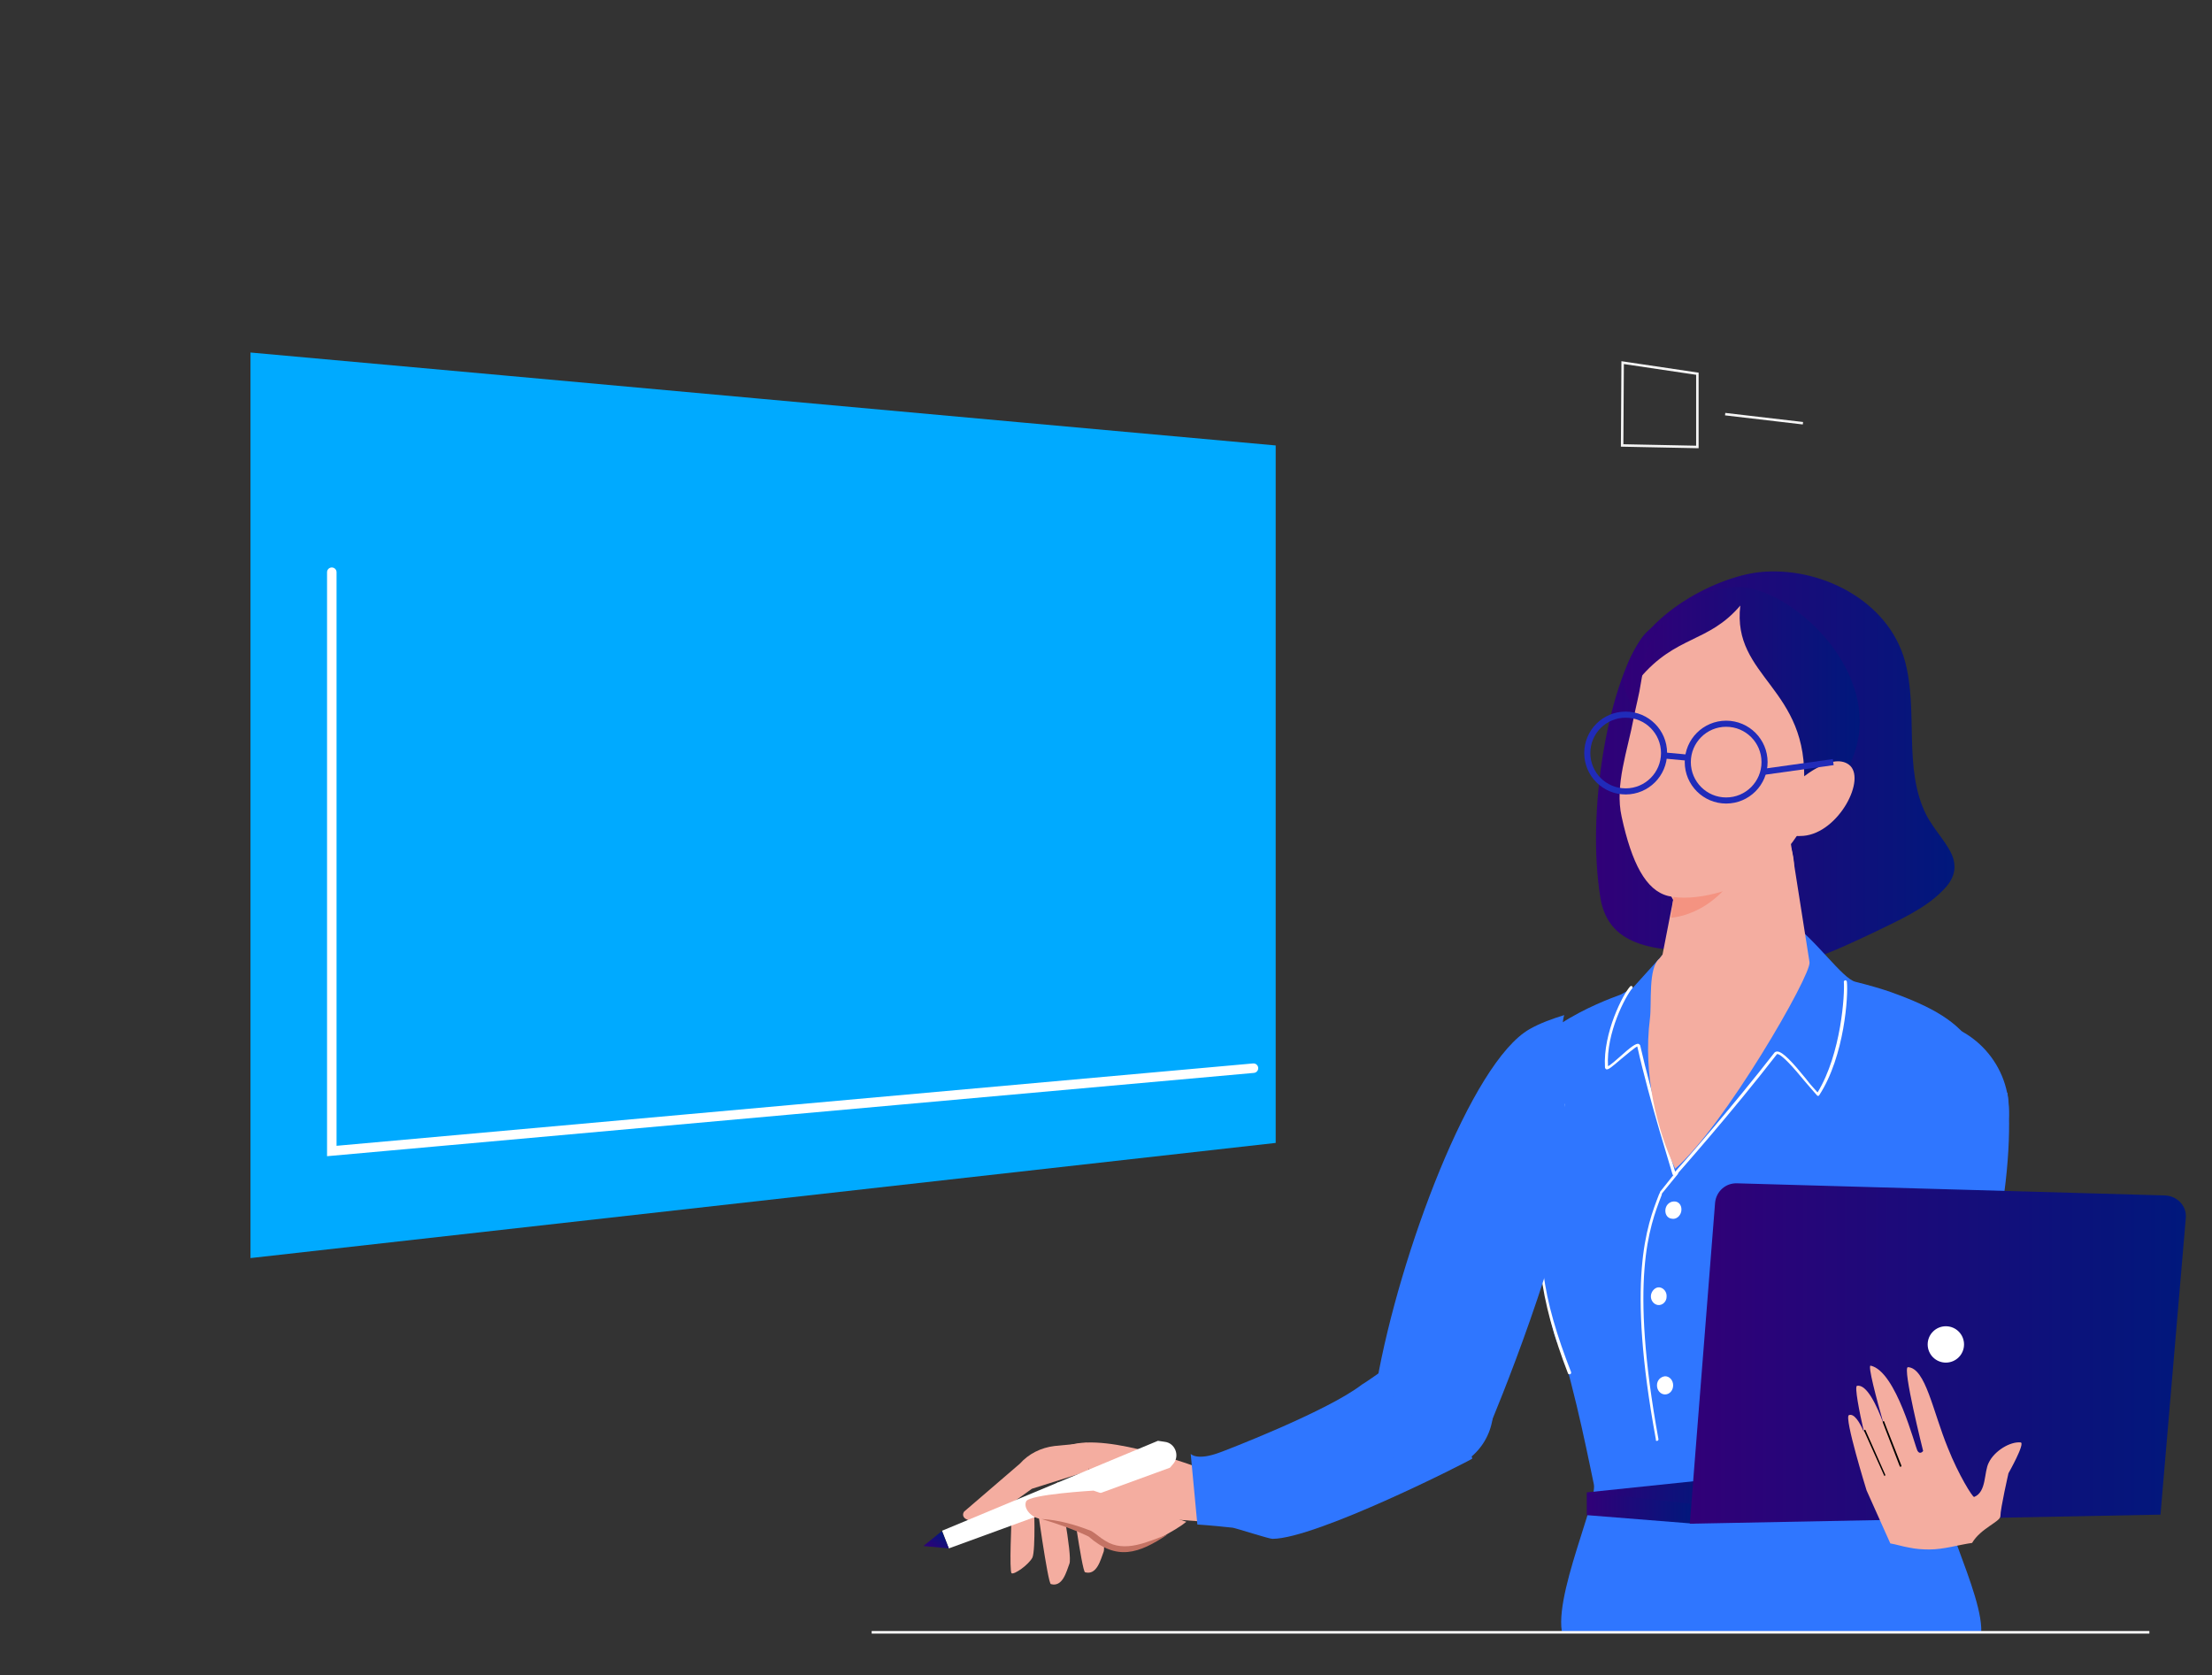 <svg id="enqDgGT2ca51" xmlns="http://www.w3.org/2000/svg" xmlns:xlink="http://www.w3.org/1999/xlink" viewBox="0 0 438 331.7" shape-rendering="geometricPrecision" text-rendering="geometricPrecision" width="438" height="331.7">
<rect x="0" y="0" width="438" height="331.7" fill="#333333" stroke="none"/>
<style><![CDATA[
#enqDgGT2ca514 {animation: enqDgGT2ca514_s_do 8000ms linear infinite normal forwards}@keyframes enqDgGT2ca514_s_do { 0% {stroke-dashoffset: 304.331} 18.75% {stroke-dashoffset: 0} 100% {stroke-dashoffset: 0}} #enqDgGT2ca515 {animation: enqDgGT2ca515_s_do 8000ms linear infinite normal forwards}@keyframes enqDgGT2ca515_s_do { 0% {stroke-dashoffset: 274.357} 18.75% {stroke-dashoffset: 0} 100% {stroke-dashoffset: 0}} #enqDgGT2ca517_ts {animation: enqDgGT2ca517_ts__ts 8000ms linear infinite normal forwards}@keyframes enqDgGT2ca517_ts__ts { 0% {transform: translate(243.35px,75.2px) scale(0,0)} 12.5% {transform: translate(243.35px,75.2px) scale(0,0);animation-timing-function: cubic-bezier(0.42,0,0.58,1)} 18.75% {transform: translate(243.35px,75.2px) scale(1.1,1.1);animation-timing-function: cubic-bezier(0,0,0.58,1)} 25% {transform: translate(243.35px,75.2px) scale(1,1)} 100% {transform: translate(243.35px,75.2px) scale(1,1)}} #enqDgGT2ca521_ts {animation: enqDgGT2ca521_ts__ts 8000ms linear infinite normal forwards}@keyframes enqDgGT2ca521_ts__ts { 0% {transform: translate(207.65px,99.7px) scale(1,0.8)} 12.5% {transform: translate(207.65px,99.7px) scale(1,0.8)} 18.75% {transform: translate(207.65px,99.7px) scale(1,1)} 25% {transform: translate(207.65px,99.7px) scale(1,0.8)} 31.25% {transform: translate(207.65px,99.7px) scale(1,1)} 37.5% {transform: translate(207.65px,99.7px) scale(1,0.8)} 43.75% {transform: translate(207.65px,99.7px) scale(1,1)} 50% {transform: translate(207.65px,99.7px) scale(1,0.8)} 56.25% {transform: translate(207.65px,99.7px) scale(1,1)} 62.5% {transform: translate(207.65px,99.7px) scale(1,0.8)} 68.75% {transform: translate(207.65px,99.7px) scale(1,1)} 75% {transform: translate(207.65px,99.7px) scale(1,0.8)} 81.25% {transform: translate(207.65px,99.7px) scale(1,1)} 87.5% {transform: translate(207.65px,99.7px) scale(1,0.8)} 93.75% {transform: translate(207.65px,99.7px) scale(1,1)} 100% {transform: translate(207.65px,99.7px) scale(1,0.8)}} #enqDgGT2ca522_ts {animation: enqDgGT2ca522_ts__ts 8000ms linear infinite normal forwards}@keyframes enqDgGT2ca522_ts__ts { 0% {transform: translate(220.214px,100.9px) scale(1,1)} 12.5% {transform: translate(220.214px,100.9px) scale(1,1)} 18.75% {transform: translate(220.214px,100.9px) scale(1,0.8)} 25% {transform: translate(220.214px,100.9px) scale(1,1)} 31.25% {transform: translate(220.214px,100.9px) scale(1,0.8)} 37.5% {transform: translate(220.214px,100.9px) scale(1,1)} 43.75% {transform: translate(220.214px,100.9px) scale(1,0.8)} 50% {transform: translate(220.214px,100.9px) scale(1,1)} 56.25% {transform: translate(220.214px,100.9px) scale(1,0.8)} 62.5% {transform: translate(220.214px,100.9px) scale(1,1)} 68.75% {transform: translate(220.214px,100.9px) scale(1,0.8)} 75% {transform: translate(220.214px,100.9px) scale(1,1)} 81.25% {transform: translate(220.214px,100.9px) scale(1,0.8)} 87.5% {transform: translate(220.214px,100.9px) scale(1,1)} 93.75% {transform: translate(220.214px,100.9px) scale(1,0.8)} 100% {transform: translate(220.214px,100.9px) scale(1,1)}} #enqDgGT2ca524_ts {animation: enqDgGT2ca524_ts__ts 8000ms linear infinite normal forwards}@keyframes enqDgGT2ca524_ts__ts { 0% {transform: translate(239.65px,102.3px) scale(1,0.8)} 12.5% {transform: translate(239.65px,102.3px) scale(1,0.8)} 18.75% {transform: translate(239.65px,102.3px) scale(1,1)} 25% {transform: translate(239.65px,102.3px) scale(1,0.8)} 31.25% {transform: translate(239.65px,102.3px) scale(1,1)} 37.5% {transform: translate(239.65px,102.3px) scale(1,0.8)} 43.75% {transform: translate(239.65px,102.3px) scale(1,1)} 50% {transform: translate(239.65px,102.3px) scale(1,0.8)} 56.25% {transform: translate(239.65px,102.3px) scale(1,1)} 62.5% {transform: translate(239.65px,102.3px) scale(1,0.8)} 68.75% {transform: translate(239.65px,102.3px) scale(1,1)} 75% {transform: translate(239.65px,102.3px) scale(1,0.8)} 81.25% {transform: translate(239.65px,102.3px) scale(1,1)} 87.5% {transform: translate(239.65px,102.3px) scale(1,0.8)} 93.75% {transform: translate(239.65px,102.3px) scale(1,1)} 100% {transform: translate(239.65px,102.3px) scale(1,0.8)}} #enqDgGT2ca525_ts {animation: enqDgGT2ca525_ts__ts 8000ms linear infinite normal forwards}@keyframes enqDgGT2ca525_ts__ts { 0% {transform: translate(252.002px,103.1px) scale(1,1)} 12.5% {transform: translate(252.002px,103.1px) scale(1,1)} 18.75% {transform: translate(252.002px,103.1px) scale(1,0.8)} 25% {transform: translate(252.002px,103.1px) scale(1,1)} 31.25% {transform: translate(252.002px,103.1px) scale(1,0.8)} 37.5% {transform: translate(252.002px,103.1px) scale(1,1)} 43.75% {transform: translate(252.002px,103.1px) scale(1,0.8)} 50% {transform: translate(252.002px,103.1px) scale(1,1)} 56.25% {transform: translate(252.002px,103.1px) scale(1,0.8)} 62.5% {transform: translate(252.002px,103.1px) scale(1,1)} 68.75% {transform: translate(252.002px,103.1px) scale(1,0.8)} 75% {transform: translate(252.002px,103.1px) scale(1,1)} 81.25% {transform: translate(252.002px,103.1px) scale(1,0.8)} 87.5% {transform: translate(252.002px,103.1px) scale(1,1)} 93.75% {transform: translate(252.002px,103.1px) scale(1,0.8)} 100% {transform: translate(252.002px,103.1px) scale(1,1)}} #enqDgGT2ca527_ts {animation: enqDgGT2ca527_ts__ts 8000ms linear infinite normal forwards}@keyframes enqDgGT2ca527_ts__ts { 0% {transform: translate(271.691px,104.5px) scale(1,0.8)} 12.5% {transform: translate(271.691px,104.5px) scale(1,0.8)} 18.75% {transform: translate(271.691px,104.5px) scale(1,1)} 25% {transform: translate(271.691px,104.5px) scale(1,0.8)} 31.25% {transform: translate(271.691px,104.5px) scale(1,1)} 37.5% {transform: translate(271.691px,104.5px) scale(1,0.8)} 43.75% {transform: translate(271.691px,104.5px) scale(1,1)} 50% {transform: translate(271.691px,104.5px) scale(1,0.8)} 56.25% {transform: translate(271.691px,104.5px) scale(1,1)} 62.5% {transform: translate(271.691px,104.5px) scale(1,0.8)} 68.75% {transform: translate(271.691px,104.5px) scale(1,1)} 75% {transform: translate(271.691px,104.5px) scale(1,0.8)} 81.25% {transform: translate(271.691px,104.5px) scale(1,1)} 87.5% {transform: translate(271.691px,104.5px) scale(1,0.8)} 93.75% {transform: translate(271.691px,104.5px) scale(1,1)} 100% {transform: translate(271.691px,104.5px) scale(1,0.8)}} #enqDgGT2ca528_ts {animation: enqDgGT2ca528_ts__ts 8000ms linear infinite normal forwards}@keyframes enqDgGT2ca528_ts__ts { 0% {transform: translate(284.25px,105.5px) scale(1,1)} 12.5% {transform: translate(284.25px,105.5px) scale(1,1)} 18.75% {transform: translate(284.25px,105.5px) scale(1,0.8)} 25% {transform: translate(284.25px,105.5px) scale(1,1)} 31.25% {transform: translate(284.25px,105.5px) scale(1,0.8)} 37.5% {transform: translate(284.25px,105.5px) scale(1,1)} 43.75% {transform: translate(284.25px,105.5px) scale(1,0.8)} 50% {transform: translate(284.25px,105.5px) scale(1,1)} 56.25% {transform: translate(284.25px,105.5px) scale(1,0.8)} 62.5% {transform: translate(284.25px,105.5px) scale(1,1)} 68.75% {transform: translate(284.25px,105.5px) scale(1,0.8)} 75% {transform: translate(284.25px,105.5px) scale(1,1)} 81.25% {transform: translate(284.25px,105.5px) scale(1,0.8)} 87.5% {transform: translate(284.25px,105.5px) scale(1,1)} 93.75% {transform: translate(284.25px,105.5px) scale(1,0.8)} 100% {transform: translate(284.25px,105.5px) scale(1,1)}} #enqDgGT2ca533_ts {animation: enqDgGT2ca533_ts__ts 8000ms linear infinite normal forwards}@keyframes enqDgGT2ca533_ts__ts { 0% {transform: translate(224.4px,222.4px) scale(0,0)} 18.75% {transform: translate(224.4px,222.4px) scale(0,0);animation-timing-function: cubic-bezier(0.42,0,0.58,1)} 25% {transform: translate(224.4px,222.4px) scale(1.1,1.1);animation-timing-function: cubic-bezier(0,0,0.58,1)} 31.25% {transform: translate(224.4px,222.4px) scale(1,1)} 100% {transform: translate(224.4px,222.4px) scale(1,1)}} #enqDgGT2ca542_ts {animation: enqDgGT2ca542_ts__ts 8000ms linear infinite normal forwards}@keyframes enqDgGT2ca542_ts__ts { 0% {transform: translate(188.3px,206px) scale(0.8,1)} 18.75% {transform: translate(188.3px,206px) scale(0.8,1)} 25% {transform: translate(188.3px,206px) scale(1,1)} 31.25% {transform: translate(188.3px,206px) scale(0.8,1)} 37.5% {transform: translate(188.3px,206px) scale(1,1)} 43.75% {transform: translate(188.3px,206px) scale(0.8,1)} 50% {transform: translate(188.3px,206px) scale(1,1)} 56.25% {transform: translate(188.3px,206px) scale(0.8,1)} 62.5% {transform: translate(188.3px,206px) scale(1,1)} 68.75% {transform: translate(188.3px,206px) scale(0.8,1)} 75% {transform: translate(188.3px,206px) scale(1,1)} 81.25% {transform: translate(188.3px,206px) scale(0.8,1)} 87.5% {transform: translate(188.3px,206px) scale(1,1)} 93.75% {transform: translate(188.3px,206px) scale(0.8,1)} 100% {transform: translate(188.3px,206px) scale(1,1)}} #enqDgGT2ca548_ts {animation: enqDgGT2ca548_ts__ts 8000ms linear infinite normal forwards}@keyframes enqDgGT2ca548_ts__ts { 0% {transform: translate(188.3px,218.9px) scale(1,1)} 18.75% {transform: translate(188.3px,218.9px) scale(1,1)} 25% {transform: translate(188.3px,218.9px) scale(0.8,1)} 31.25% {transform: translate(188.3px,218.9px) scale(1,1)} 37.5% {transform: translate(188.3px,218.9px) scale(0.8,1)} 43.75% {transform: translate(188.3px,218.9px) scale(1,1)} 50% {transform: translate(188.3px,218.9px) scale(0.8,1)} 56.25% {transform: translate(188.3px,218.9px) scale(1,1)} 62.5% {transform: translate(188.3px,218.9px) scale(0.8,1)} 68.75% {transform: translate(188.3px,218.9px) scale(1,1)} 75% {transform: translate(188.3px,218.9px) scale(0.8,1)} 81.25% {transform: translate(188.3px,218.9px) scale(1,1)} 87.5% {transform: translate(188.3px,218.9px) scale(0.8,1)} 93.75% {transform: translate(188.3px,218.9px) scale(1,1)} 100% {transform: translate(188.3px,218.9px) scale(0.8,1)}} #enqDgGT2ca554_ts {animation: enqDgGT2ca554_ts__ts 8000ms linear infinite normal forwards}@keyframes enqDgGT2ca554_ts__ts { 0% {transform: translate(188.3px,229.9px) scale(0.8,1)} 18.75% {transform: translate(188.3px,229.9px) scale(0.8,1)} 25% {transform: translate(188.3px,229.9px) scale(1,1)} 31.25% {transform: translate(188.3px,229.9px) scale(0.8,1)} 37.5% {transform: translate(188.3px,229.9px) scale(1,1)} 43.75% {transform: translate(188.3px,229.9px) scale(0.8,1)} 50% {transform: translate(188.3px,229.9px) scale(1,1)} 56.25% {transform: translate(188.3px,229.9px) scale(0.8,1)} 62.5% {transform: translate(188.3px,229.9px) scale(1,1)} 68.75% {transform: translate(188.3px,229.9px) scale(0.8,1)} 75% {transform: translate(188.3px,229.9px) scale(1,1)} 81.25% {transform: translate(188.3px,229.9px) scale(0.8,1)} 87.5% {transform: translate(188.3px,229.9px) scale(1,1)} 93.75% {transform: translate(188.3px,229.9px) scale(0.8,1)} 100% {transform: translate(188.3px,229.9px) scale(1,1)}} #enqDgGT2ca560_ts {animation: enqDgGT2ca560_ts__ts 8000ms linear infinite normal forwards}@keyframes enqDgGT2ca560_ts__ts { 0% {transform: translate(188.3px,245.3px) scale(1,1)} 18.75% {transform: translate(188.3px,245.3px) scale(1,1)} 25% {transform: translate(188.3px,245.3px) scale(0.8,1)} 31.25% {transform: translate(188.3px,245.3px) scale(1,1)} 37.5% {transform: translate(188.3px,245.3px) scale(0.8,1)} 43.75% {transform: translate(188.3px,245.3px) scale(1,1)} 50% {transform: translate(188.3px,245.3px) scale(0.8,1)} 56.25% {transform: translate(188.3px,245.3px) scale(1,1)} 62.5% {transform: translate(188.3px,245.3px) scale(0.8,1)} 68.75% {transform: translate(188.3px,245.3px) scale(1,1)} 75% {transform: translate(188.3px,245.3px) scale(0.8,1)} 81.25% {transform: translate(188.3px,245.3px) scale(1,1)} 87.5% {transform: translate(188.3px,245.3px) scale(0.8,1)} 93.75% {transform: translate(188.3px,245.3px) scale(1,1)} 100% {transform: translate(188.3px,245.3px) scale(0.8,1)}} #enqDgGT2ca562_ts {animation: enqDgGT2ca562_ts__ts 8000ms linear infinite normal forwards}@keyframes enqDgGT2ca562_ts__ts { 0% {transform: translate(42.75px,175.65px) scale(0,0)} 25% {transform: translate(42.75px,175.65px) scale(0,0);animation-timing-function: cubic-bezier(0.42,0,0.58,1)} 31.25% {transform: translate(42.75px,175.65px) scale(1.1,1.1);animation-timing-function: cubic-bezier(0,0,0.58,1)} 37.5% {transform: translate(42.75px,175.65px) scale(1,1)} 100% {transform: translate(42.75px,175.65px) scale(1,1)}} #enqDgGT2ca574_ts {animation: enqDgGT2ca574_ts__ts 8000ms linear infinite normal forwards}@keyframes enqDgGT2ca574_ts__ts { 0% {transform: translate(31.399px,173.3px) scale(0,0)} 27.5% {transform: translate(31.399px,173.3px) scale(0,0);animation-timing-function: cubic-bezier(0.42,0,0.58,1)} 33.75% {transform: translate(31.399px,173.3px) scale(1,1)} 100% {transform: translate(31.399px,173.3px) scale(1,1)}} #enqDgGT2ca580_ts {animation: enqDgGT2ca580_ts__ts 8000ms linear infinite normal forwards}@keyframes enqDgGT2ca580_ts__ts { 0% {transform: translate(130.482px,36.057px) scale(0,0)} 6.25% {transform: translate(130.482px,36.057px) scale(0,0);animation-timing-function: cubic-bezier(0.42,0,0.58,1)} 12.5% {transform: translate(130.482px,36.057px) scale(1.1,1.1);animation-timing-function: cubic-bezier(0,0,0.58,1)} 18.75% {transform: translate(130.482px,36.057px) scale(1,1)} 100% {transform: translate(130.482px,36.057px) scale(1,1)}} #enqDgGT2ca5101_tr {animation: enqDgGT2ca5101_tr__tr 8000ms linear infinite normal forwards}@keyframes enqDgGT2ca5101_tr__tr { 0% {transform: translate(351.045px,192.227px) rotate(0deg)} 6.25% {transform: translate(351.045px,192.227px) rotate(0deg)} 12.5% {transform: translate(351.045px,192.227px) rotate(-10deg)} 31.25% {transform: translate(351.045px,192.227px) rotate(-10deg)} 37.5% {transform: translate(351.045px,192.227px) rotate(0deg)} 56.25% {transform: translate(351.045px,192.227px) rotate(0deg)} 62.5% {transform: translate(351.045px,192.227px) rotate(-10deg)} 100% {transform: translate(351.045px,192.227px) rotate(-10deg)}} #enqDgGT2ca5146_tr {animation: enqDgGT2ca5146_tr__tr 8000ms linear infinite normal forwards}@keyframes enqDgGT2ca5146_tr__tr { 0% {transform: translate(339.949px,177.728px) rotate(0deg)} 6.25% {transform: translate(339.949px,177.728px) rotate(0deg)} 12.5% {transform: translate(339.949px,177.728px) rotate(-10deg)} 31.25% {transform: translate(339.949px,177.728px) rotate(-10deg)} 37.5% {transform: translate(339.949px,177.728px) rotate(0deg)} 56.25% {transform: translate(339.949px,177.728px) rotate(0deg)} 62.5% {transform: translate(339.949px,177.728px) rotate(-10deg)} 100% {transform: translate(339.949px,177.728px) rotate(-10deg)}} #enqDgGT2ca5154_tr {animation: enqDgGT2ca5154_tr__tr 8000ms linear infinite normal forwards}@keyframes enqDgGT2ca5154_tr__tr { 0% {transform: translate(307.955px,212.44px) rotate(-15deg)} 18.75% {transform: translate(307.955px,212.44px) rotate(-15deg)} 27.5% {transform: translate(307.955px,212.44px) rotate(-2.566deg)} 56.25% {transform: translate(307.955px,212.44px) rotate(-2.566deg)} 65% {transform: translate(307.955px,212.44px) rotate(-15deg)} 100% {transform: translate(307.955px,212.44px) rotate(-15deg)}} #enqDgGT2ca5155_tr {animation: enqDgGT2ca5155_tr__tr 8000ms linear infinite normal forwards}@keyframes enqDgGT2ca5155_tr__tr { 0% {transform: translate(271.165px,272.117px) rotate(-40deg)} 18.75% {transform: translate(271.165px,272.117px) rotate(-40deg)} 27.5% {transform: translate(271.165px,272.117px) rotate(0deg)} 56.25% {transform: translate(271.165px,272.117px) rotate(0deg)} 65% {transform: translate(271.165px,272.117px) rotate(-40deg)} 100% {transform: translate(271.165px,272.117px) rotate(-40deg)}}
]]></style>
<defs><path id="enqDgGT2ca52" d="M141.8,65.6c-.5-2.4-.7-3.7-1.2-6.1-.3-2.5.1-5.1.9-7.2v0c.5-1.1,1.1-2.1,1.8-3c3.4-3.9,5.6-9.8,5.5-16.6c0-10.5-5.8-22.9-16-25.7-11.6-3.3-18.5,10.9-18.3,20.9c0,1.5.1,3,.3,4.5c0-.1,0-.1.1-.1-1,2.7-1.4,4-2.4,6.8-.3.7-.2,1.5.1,2.2s.8,1.2,1.4,1.2c.6.1.9.1,1.6.2c0,3.5.1,5.2.1,8.6.1,2.6,1.2,3.7,2.6,4.1c2.4.4,3.7.6,6.1,1.1.1,2.9.1,4.4.1,7.3c6.8.7,10.3,1,17.3,1.8"/><rect id="enqDgGT2ca53" width="263.3" height="216.2" rx="0" ry="0"/><linearGradient id="enqDgGT2ca5102-fill" x1="315.028" y1="155.591" x2="371.261" y2="155.591" spreadMethod="pad" gradientUnits="userSpaceOnUse" gradientTransform="translate(0 0)"><stop id="enqDgGT2ca5102-fill-0" offset="0%" stop-color="#310078"/><stop id="enqDgGT2ca5102-fill-1" offset="100%" stop-color="#00187c"/></linearGradient><linearGradient id="enqDgGT2ca5103-fill" x1="320.474" y1="152.685" x2="386.003" y2="152.685" spreadMethod="pad" gradientUnits="userSpaceOnUse" gradientTransform="translate(0 0)"><stop id="enqDgGT2ca5103-fill-0" offset="0%" stop-color="#310078"/><stop id="enqDgGT2ca5103-fill-1" offset="100%" stop-color="#00187c"/></linearGradient><linearGradient id="enqDgGT2ca5131-fill" x1="314.176" y1="298.631" x2="335.525" y2="298.631" spreadMethod="pad" gradientUnits="userSpaceOnUse" gradientTransform="translate(0 0)"><stop id="enqDgGT2ca5131-fill-0" offset="0%" stop-color="#310078"/><stop id="enqDgGT2ca5131-fill-1" offset="100%" stop-color="#00187c"/></linearGradient><linearGradient id="enqDgGT2ca5132-fill" x1="314.176" y1="295.521" x2="339.061" y2="295.521" spreadMethod="pad" gradientUnits="userSpaceOnUse" gradientTransform="translate(0 0)"><stop id="enqDgGT2ca5132-fill-0" offset="0%" stop-color="#310078"/><stop id="enqDgGT2ca5132-fill-1" offset="100%" stop-color="#00187c"/></linearGradient><linearGradient id="enqDgGT2ca5133-fill" x1="334.617" y1="268.027" x2="432.901" y2="268.027" spreadMethod="pad" gradientUnits="userSpaceOnUse" gradientTransform="translate(0 0)"><stop id="enqDgGT2ca5133-fill-0" offset="0%" stop-color="#310078"/><stop id="enqDgGT2ca5133-fill-1" offset="100%" stop-color="#00187c"/></linearGradient><linearGradient id="enqDgGT2ca5148-fill" x1="323.697" y1="136.077" x2="367.337" y2="136.077" spreadMethod="pad" gradientUnits="userSpaceOnUse" gradientTransform="translate(0 0)"><stop id="enqDgGT2ca5148-fill-0" offset="0%" stop-color="#310078"/><stop id="enqDgGT2ca5148-fill-1" offset="100%" stop-color="#00187c"/></linearGradient><linearGradient id="enqDgGT2ca5168-fill" x1="190.289" y1="203.895" x2="194.781" y2="203.644" spreadMethod="pad" gradientUnits="userSpaceOnUse" gradientTransform="translate(0 0)"><stop id="enqDgGT2ca5168-fill-0" offset="0%" stop-color="#310078"/><stop id="enqDgGT2ca5168-fill-1" offset="100%" stop-color="#00187c"/></linearGradient></defs><g><g><polygon points="321.3,71.8 336.1,74 336.1,88.5 321.2,88.2" fill="none" stroke="#f5f5f5" stroke-width="0.491" stroke-miterlimit="10"/><g><line x1="341.6" y1="82" x2="357" y2="83.8" fill="none" stroke="#f5f5f5" stroke-width="0.491" stroke-miterlimit="10"/></g></g><g><g><g><path d="M252.6,226.3c-67.7,7.6-135.3,15.2-203,22.8c0-59.8,0-119.5,0-179.3c67.7,6.1,135.3,12.3,203,18.4c0,46,0,92,0,138.1Z" fill="#0af"/><g><path id="enqDgGT2ca514" d="M65.7,165.4c3.2.9,8.2,2.7,12.9,7.1c7.5,7.1,14.1,25.5,16.9,25.6c7,.1,6.2-58,17.2-62.8c2-.9,7,21.1,14,22.5c4.4.9,7.3-7.5,10.8-6.5c10.9,3,11.6,30.8,21.5,32.9c2.8.6,4.8-7.6,9.3-7.9c6.2-.4,8.5,13.8,13.6,13.8c12.1,0,19.2-30.6,34.1-29c4.7.5,5.8,6.5,14,8.7c5.6,1.5,10.6.3,14-.8" fill="none" stroke="#51f2b8" stroke-width="1.882" stroke-miterlimit="10" stroke-dashoffset="304.331" stroke-dasharray="304.331"/><path id="enqDgGT2ca515" d="M65.7,211.5c2.2-1.4,5.9-2.9,8.4-1.6c3.6,2,4.7,7.3,5.6,7c6.7-2.8,8.2-34.8,13.9-35.4c4.7-.5,9.5,20.7,18.7,22.1c6.7,1,13.1-19.4,18.5-17.6c8.7,2.9,8.2,22.9,17.3,25c3.3.8,5.9-5.2,11.1-4.6c5.3.6,6,6.3,9.7,6.1c6.5-.4,8.5-17.4,15.5-18.5c5.6-.8,7.6,9.3,13.5,8.6c6.7-.8,8.5-14.1,14.7-15.3c6-1.2,7,15.3,16.7,18.4c4.6,1.5,11-.5,14.6-2.5" fill="none" stroke="#ff595a" stroke-width="1.882" stroke-miterlimit="10" stroke-dashoffset="274.357" stroke-dasharray="274.357"/></g><path d="M65.7,113.3c0,38.2,0,76.4,0,114.6c60.8-5.5,121.6-10.9,182.5-16.4" fill="none" stroke="#fff" stroke-width="1.882" stroke-linecap="round" stroke-miterlimit="10"/></g><g id="enqDgGT2ca517_ts" transform="translate(243.35,75.2) scale(0,0)"><g transform="translate(-243.35,-75.2)"><path d="M295.2,120.2c-34.6-1.6-69.1-3.2-103.7-4.8c0-28.4,0-56.8,0-85.2c34.6,5.6,69.1,11.2,103.7,16.8c0,24.3,0,48.7,0,73.2Z" fill="#f5f5f5"/><g><g><g id="enqDgGT2ca521_ts" transform="translate(207.65,99.7) scale(1,0.8)"><path d="M212.5,100.1c-3.9-.3-5.8-.4-9.7-.7c0-15.8,0-31.6,0-47.4c3.9.5,5.8.8,9.7,1.3c0,15.6,0,31.2,0,46.8Z" transform="translate(-207.65,-99.7)" fill="#2f76ff"/></g><g id="enqDgGT2ca522_ts" transform="translate(220.214,100.9) scale(1,1)"><path d="M225.3,100.9c-3.9-.3-5.8-.4-9.7-.7c0-5.6,0-8.4,0-14.1c3.9.3,5.8.5,9.7.9c0,5.6,0,8.4,0,13.9Z" transform="translate(-220.214,-100.9)" fill="#0af"/></g></g><g><g id="enqDgGT2ca524_ts" transform="translate(239.65,102.3) scale(1,0.8)"><path d="M244.5,102.3c-3.9-.3-5.8-.4-9.7-.7c0-12.7,0-25.3,0-38c3.9.5,5.8.7,9.7,1.2c0,12.5,0,25,0,37.5Z" transform="translate(-239.65,-102.3)" fill="#2f76ff"/></g><g id="enqDgGT2ca525_ts" transform="translate(252.002,103.1) scale(1,1)"><path d="M257.2,103.1c-3.9-.3-5.8-.4-9.7-.7c0-7.7,0-11.6,0-19.3c3.9.4,5.8.6,9.7.9c0,7.7,0,11.5,0,19.1Z" transform="translate(-252.002,-103.1)" fill="#0af"/></g></g><g><g id="enqDgGT2ca527_ts" transform="translate(271.691,104.5) scale(1,0.8)"><path d="M276.4,104.5c-3.9-.3-5.8-.4-9.7-.7c0-5.5,0-8.3,0-13.9c3.9.4,5.8.5,9.7.9c0,5.5,0,8.2,0,13.7Z" transform="translate(-271.691,-104.5)" fill="#2f76ff"/></g><g id="enqDgGT2ca528_ts" transform="translate(284.25,105.5) scale(1,1)"><path d="M289.1,105.4c-3.9-.3-5.8-.4-9.7-.7c0-4.3,0-6.4,0-10.7c3.9.3,5.8.5,9.7.8c0,4.2,0,6.3,0,10.6Z" transform="translate(-284.25,-105.5)" fill="#0af"/></g></g><g><path d="M203.5,105.5c7.8.5,11.6.7,19.4,1.2" fill="none" stroke="#2f76ff" stroke-width="1.669" stroke-linecap="round" stroke-miterlimit="10"/><path d="M236.8,107.5c7.3.4,11,.7,18.3,1.1" fill="none" stroke="#2f76ff" stroke-width="1.669" stroke-linecap="round" stroke-miterlimit="10"/><path d="M269,109.5c6.9.4,10.4.6,17.3,1.1" fill="none" stroke="#2f76ff" stroke-width="1.669" stroke-linecap="round" stroke-miterlimit="10"/></g></g></g></g><g id="enqDgGT2ca533_ts" transform="translate(224.4,222.4) scale(0,0)"><g transform="translate(-224.4,-222.4)"><path d="M272.3,252.9c-31.9,5-63.9,10-95.8,14.9c0-29,0-58,0-86.9c31.9-1.3,63.9-2.6,95.8-3.9c0,25.3,0,50.6,0,75.9Z" fill="#f5f5f5"/><g><g><g mask="url(#enqDgGT2ca541)"><g><path d="M217.9,207.4c-9.9.8-19.7,1.6-29.6,2.4c0-3.2,0-4.8,0-7.9c9.9-.7,19.7-1.4,29.6-2.1c0,3,0,4.5,0,7.6Z" fill="#ff595a"/><path d="M237.9,205.8c-13.7,1.1-27.5,2.2-41.2,3.3c0-3.1,0-4.7,0-7.9c13.7-1,27.5-1.9,41.2-2.9c0,3,0,4.5,0,7.5Z" fill="#0af"/></g><mask id="enqDgGT2ca541"><g id="enqDgGT2ca542_ts" transform="translate(188.3,206) scale(0.8,1)"><path d="M188.3,199.8v12.3l51.35-4.7v-11.7L188.3,199.8Z" transform="translate(-188.3,-206)" fill="#fff" stroke-width="0"/></g></mask></g><g mask="url(#enqDgGT2ca547)"><g><path d="M227.7,219c-13.1,1.3-26.3,2.6-39.4,3.9c0-3.2,0-4.8,0-7.9c13.1-1.1,26.3-2.3,39.4-3.4c0,2.9,0,4.4,0,7.4Z" fill="#ff595a"/><path d="M254.4,216.4c-18.3,1.8-36.6,3.6-55,5.4c0-3.1,0-4.7,0-7.8c18.3-1.6,36.6-3.2,55-4.8c0,2.8,0,4.3,0,7.2Z" fill="#0af"/></g><mask id="enqDgGT2ca547"><g id="enqDgGT2ca548_ts" transform="translate(188.3,218.9) scale(1,1)"><path d="M188.3,199.8v14.95l66.1-6.95L255.1,194.2l-66.8,5.6Z" transform="translate(-188.3,-204.9)" fill="#fff" stroke-width="0"/></g></mask></g><g mask="url(#enqDgGT2ca553)"><g><path d="M234.7,230.6c-15.5,1.8-30.9,3.6-46.4,5.4c0-3.2,0-4.8,0-7.9c15.5-1.6,30.9-3.2,46.4-4.9c0,2.9,0,4.4,0,7.4Z" fill="#ff595a"/><path d="M266.1,227c-21.6,2.5-43.2,5-64.7,7.5c0-3.1,0-4.7,0-7.8c21.6-2.3,43.2-4.5,64.7-6.8c0,2.8,0,4.2,0,7.1Z" fill="#0af"/></g><mask id="enqDgGT2ca553"><g id="enqDgGT2ca554_ts" transform="translate(188.3,229.9) scale(0.8,1)"><path d="M188.3,199.8v15l78.402-5.1v-16.6L188.3,199.8Z" transform="translate(-188.3,-204.9)" fill="#fff" stroke-width="0"/></g></mask></g><g mask="url(#enqDgGT2ca559)"><g><path d="M223.1,244.5c-11.6,1.5-23.2,3.1-34.8,4.6c0-3.2,0-4.8,0-7.9c11.6-1.4,23.2-2.8,34.8-4.3c0,3,0,4.5,0,7.6Z" fill="#ff595a"/><path d="M246.7,241.3c-16.2,2.2-32.4,4.3-48.5,6.5c0-3.1,0-4.7,0-7.8c16.2-2,32.4-4,48.5-6c0,2.9,0,4.4,0,7.3Z" fill="#0af"/></g><mask id="enqDgGT2ca559"><g id="enqDgGT2ca560_ts" transform="translate(188.3,245.3) scale(1,1)"><path d="M188.3,199.8v14.1l59.2-5.1v-14.8L188.3,199.8Z" transform="translate(-188.3,-206.3)" fill="#fff" stroke-width="0"/></g></mask></g></g><path d="M188.2,196c0,19.7,0,39.3,0,59" fill="none" stroke="#2f76ff" stroke-width="0.91" stroke-linecap="round" stroke-miterlimit="10"/></g></g></g><g id="enqDgGT2ca562_ts" transform="translate(42.75,175.65) scale(0,0)"><g transform="translate(-42.75,-175.65)"><path d="M74.9,211.4C53.4,213,32,214.5,10.6,216c0-26.9,0-53.8,0-80.7c21.4.3,42.9.7,64.3,1c0,25.1,0,50.1,0,75.1Z" fill="#fff"/><g><path d="M55.9,156.6c-1.4,0-2.1,0-3.5,0c0-2.1,0-3.2,0-5.4c1.4,0,2.1,0,3.5,0c0,2.2,0,3.3,0,5.4Z" fill="#ff595a"/><path d="M55.9,169.1c-1.4,0-2.1,0-3.5.1c0-2.1,0-3.2,0-5.4c1.4,0,2.1,0,3.5-.1c0,2.2,0,3.3,0,5.4Z" fill="#a825db"/><path d="M55.9,183.4c-1.4.1-2.1.1-3.5.1c0-2.1,0-3.2,0-5.4c1.4,0,2.1-.1,3.5-.1c0,2.2,0,3.2,0,5.4Z" fill="#202bb9"/><path d="M55.9,195.8c-1.4.1-2.1.1-3.5.2c0-2.1,0-3.2,0-5.4c1.4-.1,2.1-.1,3.5-.2c0,2.2,0,3.3,0,5.4Z" fill="#2f76ff"/><g><path d="M59.7,155c3.1,0,4.6,0,7.7,0" fill="none" stroke="#2f76ff" stroke-width="1.38" stroke-linecap="round" stroke-miterlimit="10"/><path d="M59.7,166c3.1-.1,4.6-.1,7.7-.1" fill="none" stroke="#2f76ff" stroke-width="1.38" stroke-linecap="round" stroke-miterlimit="10"/><path d="M59.7,180.2c3.1-.1,4.6-.2,7.7-.3" fill="none" stroke="#2f76ff" stroke-width="1.38" stroke-linecap="round" stroke-miterlimit="10"/><path d="M59.7,193.2c3.1-.2,4.6-.2,7.7-.4" fill="none" stroke="#2f76ff" stroke-width="1.38" stroke-linecap="round" stroke-miterlimit="10"/></g></g><g id="enqDgGT2ca574_ts" transform="translate(31.399,173.3) scale(0,0)"><g transform="translate(-31.399,-173.3)"><g><path d="M46.5,173c0,10.1-4.2,18.8-10.1,22.2-1.6.9-3.3,1.5-5,1.5-10.7.1-15.2-13.9-15.1-23c0-3.1.4-6.2,1.1-9c2.2-8.7,7.7-14.8,14-14.8c3.8,0,7.2,2.1,9.9,5.6c3.2,4.3,5.2,10.5,5.2,17.5Z" fill="#ff595a"/><path d="M36.4,195.2c-1.6.9-3.3,1.5-5,1.5-10.7.1-15.2-13.9-15.1-23c0-3.1.4-6.2,1.1-9c5.6,3.5,8.4,5.2,14,8.6c2,8.9,3,13.2,5,21.9Z" fill="#202bb9"/><path d="M46.5,173c0,10.1-4.2,18.8-10.1,22.2-2-8.7-3-13.1-5-21.8c3.9-7.2,5.9-10.7,9.9-17.8c3.2,4.2,5.2,10.4,5.2,17.4Z" fill="#2f76ff"/><path d="M31.4,150c0,9.4,0,14,0,23.4-5.6-3.4-8.4-5.1-14-8.6c2.3-8.7,7.7-14.8,14-14.8Z" fill="#a825db"/></g></g></g></g></g><g id="enqDgGT2ca580_ts" transform="translate(130.482,36.057) scale(0,0)"><g transform="translate(-130.482,-36.057)"><g><g><path d="M141.8,65.6c-7-.7-10.5-1.1-17.5-1.9-.1-2.9-.1-4.4-.1-7.3-2.4-.4-3.7-.6-6.1-1.1-1.5-.4-2.5-1.5-2.6-4.1c0-3.5-.1-5.2-.1-8.6-.6-.1-.9-.1-1.6-.2-.6-.1-1.1-.5-1.4-1.2s-.3-1.5-.1-2.2c1-2.7,1.4-4.1,2.4-6.8" fill="#0af"/></g><path d="M141.8,65.6c-.5-2.4-.7-3.7-1.2-6.1-.3-2.5.1-5.1.9-7.2v0c.5-1.1,1.1-2.1,1.8-3c3.4-3.9,5.6-9.8,5.5-16.6c0-10.5-5.8-22.9-16-25.7-11.6-3.3-18.5,10.9-18.3,20.9c0,1.5.1,3,.3,4.5" fill="#0af"/></g><g><g clip-path="url(#enqDgGT2ca598)"><g><path d="M122.2,16.3c8.1,5.9,12.1,8.8,20.2,14.5-7.9,3.4-11.9,5.2-19.8,8.8c2.7-4.3,4-6.5,6.7-10.8-2.9-4.9-4.3-7.4-7.1-12.5Z" fill="none" stroke="#202bb9" stroke-width="0.446" stroke-miterlimit="10"/><path d="M135.5,26.4c-4.9,2-7.4,3-12.3,5.1" fill="none" stroke="#202bb9" stroke-width="0.446" stroke-miterlimit="10"/><path d="M122.4,24c5.5,4,8.2,6,13.7,9.8" fill="none" stroke="#202bb9" stroke-width="0.446" stroke-miterlimit="10"/><path d="M128.7,21.6c-2.3.9-3.5,1.3-5.8,2.2" fill="none" stroke="#202bb9" stroke-width="0.446" stroke-miterlimit="10"/></g><path d="M143.8,31.1c0,1-.6,1.7-1.3,1.6s-1.3-1-1.3-2s.6-1.7,1.3-1.6s1.3,1,1.3,2Z" fill="#fff"/><path d="M130.4,21.5c0,1-.6,1.7-1.3,1.6s-1.3-1-1.3-2s.6-1.7,1.3-1.6s1.3,1,1.3,2Z" fill="#202bb9"/><path d="M130.4,29c0,1-.6,1.7-1.3,1.6s-1.3-1-1.3-2s.6-1.7,1.3-1.6c.7,0,1.3.9,1.3,2Z" fill="#202bb9"/><path d="M130.4,36.4c0,1-.6,1.7-1.3,1.6s-1.3-1-1.3-2s.6-1.8,1.3-1.6s1.3,1,1.3,2Z" fill="#202bb9"/><path d="M137.2,26.3c0,1-.6,1.7-1.3,1.6s-1.3-1-1.3-2s.6-1.7,1.3-1.6s1.3,1,1.3,2Z" fill="#2f76ff"/><path d="M137.2,33.8c0,1-.6,1.7-1.3,1.6s-1.3-1-1.3-2s.6-1.7,1.3-1.6s1.3,1,1.3,2Z" fill="#2f76ff"/><clipPath id="enqDgGT2ca598"><use width="36.484" height="59.087" xlink:href="#enqDgGT2ca52"/></clipPath></g></g></g></g></g></g></g><g><g id="enqDgGT2ca5101_tr" transform="translate(351.045,192.227) rotate(0)"><g transform="translate(-350.045,-192.227)"><path d="M323.8,126.7c-6.4,9.6-10.7,33.9-7.9,51.1c1.7,10.3,11.9,10.4,22.3,10.7c15.5.5,33-6.4,33-6.4-1.1-42.7-37.5-70.3-47.4-55.4Z" fill="url(#enqDgGT2ca5102-fill)"/><path d="M385.8,170.1c.5,1.9.2,3.9-2,6.1-3.5,3.7-9,6.1-13.5,8.3-7.4,3.5-17.9,8.6-26.3,7.6-6.6-.8-4.1-12.8-7.1-24-2.3-8.3-10.8-15.5-11.7-21.1-.5-3.2-5.3-10-4.7-12.8c2.5-12,18-19.9,26.8-20.9c11.9-1.3,25.6,5.5,28.9,17.6c2.7,9.9-.4,21.2,4.2,30.4c1.7,3.3,4.6,6,5.4,8.8Z" fill="url(#enqDgGT2ca5103-fill)"/></g></g><g><g><g clip-path="url(#enqDgGT2ca5143)"><g><g><g><path d="M347.9,197.5c-2-2-2-5.3,0-7.4c2-2,5.3-2,7.4,0c2,2,2,5.3,0,7.4-2,2-5.3,2-7.4,0Z" fill="#fff"/><path d="M365.6,209.8c-1.4,0-2.5-1.1-2.5-2.5s1.1-2.5,2.5-2.5s2.5,1.1,2.5,2.5-1.1,2.5-2.5,2.5Z" fill="#fff"/><path d="M315.2,236.3c-9.6,0-17.4-7.8-17.4-17.4s7.8-17.4,17.4-17.4s17.4,7.8,17.4,17.4-7.8,17.4-17.4,17.4Z" fill="#2f76ff"/><path d="M315.6,293.9c-.5-2.2-3.6-18.4-7-28.7-.1.2-.2.4-.3.6-1.3-3.7-2-8.1-2.8-11.8-1-4.3-.6-8.6-.3-12.4.8-4.3,2.1-8.4,2.8-12.7c1.5-8.6,1-17.5,1-26.2c4.9-3.2,10.1-5.1,12-5.8l2.4-1.4L336.5,181c0,0,10.7-3.5,17.7,1.3c5.3,3.6,10.6,11.5,13.2,12.1c2.8.7,5.2,1.4,6.9,2c16.9,6,20.2,11.8,20.9,33.4.7,19.3-12.1,47.4-11.4,62.7.5,9.6,12.1,29,7.4,33.9-4.8,3.7-65.4,9.7-80.8-.8-4.9-5,6-28,5.2-31.7Z" fill="#2f76ff"/><path d="M328.1,285.3c0,0,0,0,0,0c.2,0,.3-.2.3-.3-5.8-31.8-1.8-42.1.6-48.3l.1-.4l3.1-3.8c.1-.1.1-.3,0-.4s-.3-.1-.4,0l-3.1,3.9c0,0,0,0,0,.1l-.2.4c-2.4,6.2-6.5,16.7-.6,48.6-.1.1,0,.2.2.2v0Z" fill="#fff"/><path d="M331.7,232.8c.1,0,.2,0,.2-.1.1-.1,11-12.4,19.9-23.9c0,0,.1-.1.1-.1v0c.9,0,3.5,3,5.3,5.2c1,1.2,2,2.3,2.6,3c.1.1.2.1.2.1.1,0,.2-.1.2-.1c5.1-7.8,5.8-20,5.5-22.5c0-.2-.2-.3-.3-.3-.2,0-.3.2-.3.3.2,2.4-.5,14.2-5.2,21.9-.6-.7-1.5-1.6-2.3-2.7-2.6-3.2-4.6-5.4-5.7-5.4v0c-.2,0-.5.1-.6.3-8,10.3-17.6,21.3-19.6,23.5-.8-2.6-4.7-15.2-6.9-24.9c0-.2-.2-.3-.3-.4-.5-.2-1.6.6-3.7,2.5-.8.7-1.9,1.7-2.4,1.9-.4-6.6,3.5-13.9,4.8-15.4.1-.1.1-.3,0-.4s-.3-.1-.4,0c-1.4,1.5-5.4,9.2-5,16c0,.2.1.3.2.4.4.2,1-.3,3.1-2.1c1-.8,2.6-2.2,3.1-2.4c2.4,10.8,7,25.2,7,25.4.3.1.4.2.5.2c0,0,0,0,0,0v0Z" fill="#fff"/><path d="M329.8,239.3c-.2,1,.3,1.9,1.2,2c.9.2,1.7-.5,1.9-1.4.2-1-.3-1.9-1.2-2s-1.7.5-1.9,1.4Z" fill="#fff"/><path d="M326.9,256.5c-.1,1,.6,1.8,1.4,1.9.9.1,1.7-.7,1.7-1.6.1-1-.6-1.8-1.4-1.9s-1.6.7-1.7,1.6Z" fill="#fff"/><path d="M328.1,274.3c0,1,.7,1.8,1.6,1.8s1.6-.8,1.6-1.8-.7-1.8-1.6-1.8c-.9.1-1.6.8-1.6,1.8Z" fill="#fff"/><path d="M329.2,189l2.3-11.8l22.8-12.1l4,25.4c.5,2.4-17,32.7-26.6,40.9-3.6-7.7-6.4-18.6-5-29.7.4-3-.4-10.1,1.9-11.9l.6-.8Z" fill="#f4ada0"/><path d="M341.5,184.6c-7.1-.5-12.4-6.7-11.8-13.7.5-7.1,6.7-12.4,13.7-11.8c7.1.5,12.4,6.7,11.8,13.7-.5,7-6.6,12.3-13.7,11.8Z" fill="#f4ada0"/><path d="M331.8,173.8l-.9,7.9c0,0,10.1-.3,15.3-13.4s-14.4,5.5-14.4,5.5Z" fill="#f49381"/><path d="M310.8,272.1c0,0,.1,0,.1,0c.2-.1.2-.2.2-.4-5.6-14.3-7.8-26-3.7-36.4c2.5-6.4,2.5-16.4,2.5-16.5c0-.2-.1-.3-.3-.3s-.3.1-.3.3c0,.1,0,9.9-2.5,16.3-3.9,9.9-1.9,22.4,3.7,36.9.1.1.2.1.3.1Z" fill="#fff"/><g><g><g><g><path d="M345.6,275.8c-.1,0-.2-.1-.4-.1c6.8-8.7,9.7-53.4,21.1-68.2c9.5,0,20.8,7.4,31.2,8.9.8,6.9.2,18.4-2.7,31.4-4,17.8-12.2,38.6-26.8,54.7-.1.1-.2.2-.3.3c0-.3-.1-.6-.1-.8-1.2-6.1-4.1-11.9-8.1-16.7-3.6-4.3-8.3-7.7-13.7-9.4c0,0-.1-.1-.2-.1v0Z" fill="#2f76ff"/><path d="M360.8,309.2c-9.7,0-17.6-7.9-17.6-17.6s7.9-17.6,17.6-17.6s17.6,7.9,17.6,17.6-7.8,17.6-17.6,17.6Z" fill="#2f76ff"/><path d="M379.8,238c-10,0-18-8.1-18-18c0-10,8.1-18,18-18c10,0,18,8.1,18,18s-8,18-18,18Z" fill="#2f76ff"/></g></g></g></g></g><g><polygon points="314.2,295.5 335.5,296.6 335.5,301.7 314.2,300" fill="url(#enqDgGT2ca5131-fill)"/><polygon points="314.2,295.5 339.1,292.9 339.1,298.2" fill="url(#enqDgGT2ca5132-fill)"/><path d="M334.6,301.7l5-63.5c.2-2.3,2.1-4,4.4-3.9l84.7,2.4c2.5.1,4.4,2.2,4.1,4.6l-5,58.6-93.2,1.8Z" fill="url(#enqDgGT2ca5133-fill)"/><circle r="3.6" transform="translate(385.3 266.2)" fill="#fff"/></g><g><path d="M377.9,306.4c1.4.3,2.7.4,4.1.4c2.9,0,5.7-.9,8.5-1.3c1.7-2.9,5.6-4.2,5.6-5.3c0-1.5,1.6-8.5,1.6-8.5s3.4-6,2.4-6.1c-2.1-.2-5.2,1.7-6.3,4-1,1.9-.4,5.8-2.9,6.8-.3.1-3.1-4.4-5.2-9.7-3-7.3-4.4-15.8-7.9-16-1.2-.1,3,16.6,3,16.6s-.6.8-1.1,0-4.2-15.8-9.3-16.9c-.6-.1,1.1,6.4,2.6,11.6-1.4-3.8-3.4-8-5.3-7.6-.5.1.4,4.9,1.4,9.2-.9-2.1-2-3.8-3-3.4s3.5,14.9,3.5,14.9l4.7,10.5c1.2.2,2.4.6,3.6.8Z" fill="#f4ada0"/><g><g><path d="M376.2,290.4c0,0,0-.1,0,0-.4-1.1-3.4-8.7-3.4-8.8s0-.2.1-.2.2,0,.2.1s3,7.6,3.4,8.7c0,.1,0,.2-.1.2s-.2,0-.2,0Z"/></g></g><g><g><path d="M373.1,292.2c0,0,0,0,0,0l-4-8.9c0-.1,0-.2.1-.2s.2,0,.2.1l3.9,8.8c0,.1,0,.2-.1.2c0,.1,0,.1-.1,0Z"/></g></g></g></g></g><clipPath id="enqDgGT2ca5143"><use width="263.3" height="216.2" xlink:href="#enqDgGT2ca53" transform="translate(173.2 107)"/></clipPath></g></g><line x1="172.6" y1="323.2" x2="425.6" y2="323.2" fill="none" stroke="#f5f5f5" stroke-width="0.519" stroke-miterlimit="10"/></g><g id="enqDgGT2ca5146_tr" transform="translate(339.949,177.728) rotate(0)"><g transform="translate(-338.949,-177.728)"><path d="M359.8,154.6c-2.2,7.1-5.6,13.3-11.2,17.6-5.6,4.4-14.5,6.4-19.3,5.2-4.4-1.1-7.2-6.5-9.2-15.7-1.4-6.3,1.2-13.1,2.4-19.6.4-2.1,1.1-4.7,1.4-6.8c2-13.5,13.7-19.4,22.8-16.6c20.3,6.3,17.5,21.6,13.1,35.9Z" fill="#f4ada0"/><path d="M356.2,155.5c1.6,1.7,8.4-2.8,9-4c7.5-15.1-7.2-31.5-18.7-34.8-6.9-2-20.7,2.5-22.9,17.7c7.3-8.7,13.6-7,20-14.5-1.7,14.3,13.7,16.2,12.6,35.6v0Z" fill="url(#enqDgGT2ca5148-fill)"/><path d="M355,154.7c0,0,6.6-5.9,10.1-3.3c3.6,2.7-2,13.5-9,14.1-10.3.8-1.5-10.4-1.1-10.8v0Z" fill="#f4ada0"/><circle r="7.6" transform="translate(320.9 149.1)" fill="none" stroke="#202bb9" stroke-width="1.206" stroke-miterlimit="10"/><circle r="7.6" transform="translate(340.8 150.9)" fill="none" stroke="#202bb9" stroke-width="1.206" stroke-miterlimit="10"/><line x1="328.7" y1="149.6" x2="333" y2="150" fill="none" stroke="#202bb9" stroke-width="1.206" stroke-miterlimit="10"/><line x1="362" y1="150.9" x2="348.4" y2="152.8" fill="none" stroke="#202bb9" stroke-width="1.206" stroke-miterlimit="10"/></g></g><g id="enqDgGT2ca5154_tr" transform="translate(307.955,212.44) rotate(-15)"><g transform="translate(-310.722,-211.199)"><g id="enqDgGT2ca5155_tr" transform="translate(271.165,272.117) rotate(-40)"><g transform="translate(-269.233,-271.599)"><g><path d="M221.2,219.9l-9.4-7.2c0,0-9.9-3.5-11.2-3.9-.8-.3-1.1-2.3-1.2-3.5c0-.6.4-1,1-1l14.1,3.6c2.6.3,5,1.6,6.8,3.6l4.2,4.9" fill="#f4ada0"/><path d="M204.8,212.7c0,0-9,5.7-9,6.3s3.3,1.8,4.9,1.6c1.6-.3,9.4-6.2,9.4-6.2" fill="#f4ada0"/><path d="M210.7,214.5c0,0-12.4,11.5-12.2,12.1.8,2.3,3.8,1.1,5.4.7c1.6-.3,12-11.1,12-11.1" fill="#f4ada0"/><path d="M216.5,218.7c0,0-12.4,11.5-12.2,12.1.8,2.3,3.8,1.1,5.4.7c1.6-.3,12-11.1,12-11.1" fill="#f4ada0"/><path d="M223.2,213.9l-1.3,5.1c-1.3,2.3-3.8,3.6-6.4,3.6h-2.4l13,21.9l8.1-7.2c-.2-.1-4.5-18.4-11-23.4Z" fill="#f4ada0"/><path d="M233.9,227.7l-39.1-24.8-2.1,3.1l38.2,26.7l1,.1c2.1.2,3.6-2.1,2.6-3.9l-.6-1.2Z" fill="#fff"/><path d="M218.5,222.9c0,0-7.9-10-9.4-9.7s-2.1,2.8-1.1,4.5c1,1.6,3,8,3.2,9.5s-.7,4.5,1.5,7.5s9,6.2,11.3,6.8" fill="#f4ada0"/><g><path d="M208,217.7c1,1.6,3,8,3.2,9.5s-.7,4.5,1.5,7.5c1.4,1.9,4.5,3.8,7.2,5.1" fill="#f4ada0"/><path d="M208,217.7c1.8,2.9,2.9,6.1,3.7,9.4.1,1.2-.1,2.2,0,3.4.2,4.6,4.7,7,8.1,9.4-6.4-2.5-10.1-5.2-9.3-12.6-.5-3.1-1.5-6.6-2.5-9.6v0Z" fill="#c47364"/></g><path d="" fill="#f4ada0"/><polygon points="194.7,202.9 190.2,201.6 192.7,206" fill="url(#enqDgGT2ca5168-fill)"/></g><path d="M266.2,254.4c1,.5,8.4,3.1,9.4,3.5-.1,1.3-8,22.5-8.9,22.8-.9-.3-30.7-16.2-35.7-23.3-.4-.6-2.4-7.1-2.7-7.7-2.2-4-3.5-6.1-3.5-6.1l10.7-9.1c0,0-.5,1.8,3.6,4.6.1.1,18.7,12.7,27.1,15.3Z" fill="#2f76ff"/><path d="M262.1,277.8c-5.1-4.4-5.7-12.1-1.3-17.2s12.1-5.7,17.2-1.3s5.7,12.1,1.3,17.2-12.1,5.7-17.2,1.3Z" fill="#2f76ff"/></g></g><path d="M277.8,278.3c-4-4-10.8-2.1-11.7-7.4-.6-3.7-5.8-9.5-5.3-9.8c10.8-23.1,34.4-56.3,47.3-59.6c2.3-.6,4.8-.8,7.3-.9-2.6,4-6.4,28.9-7.3,32.5-12,22.3-30.3,45.2-30.3,45.2Z" transform="translate(0 0)" fill="#2f76ff"/></g></g></g></svg>
